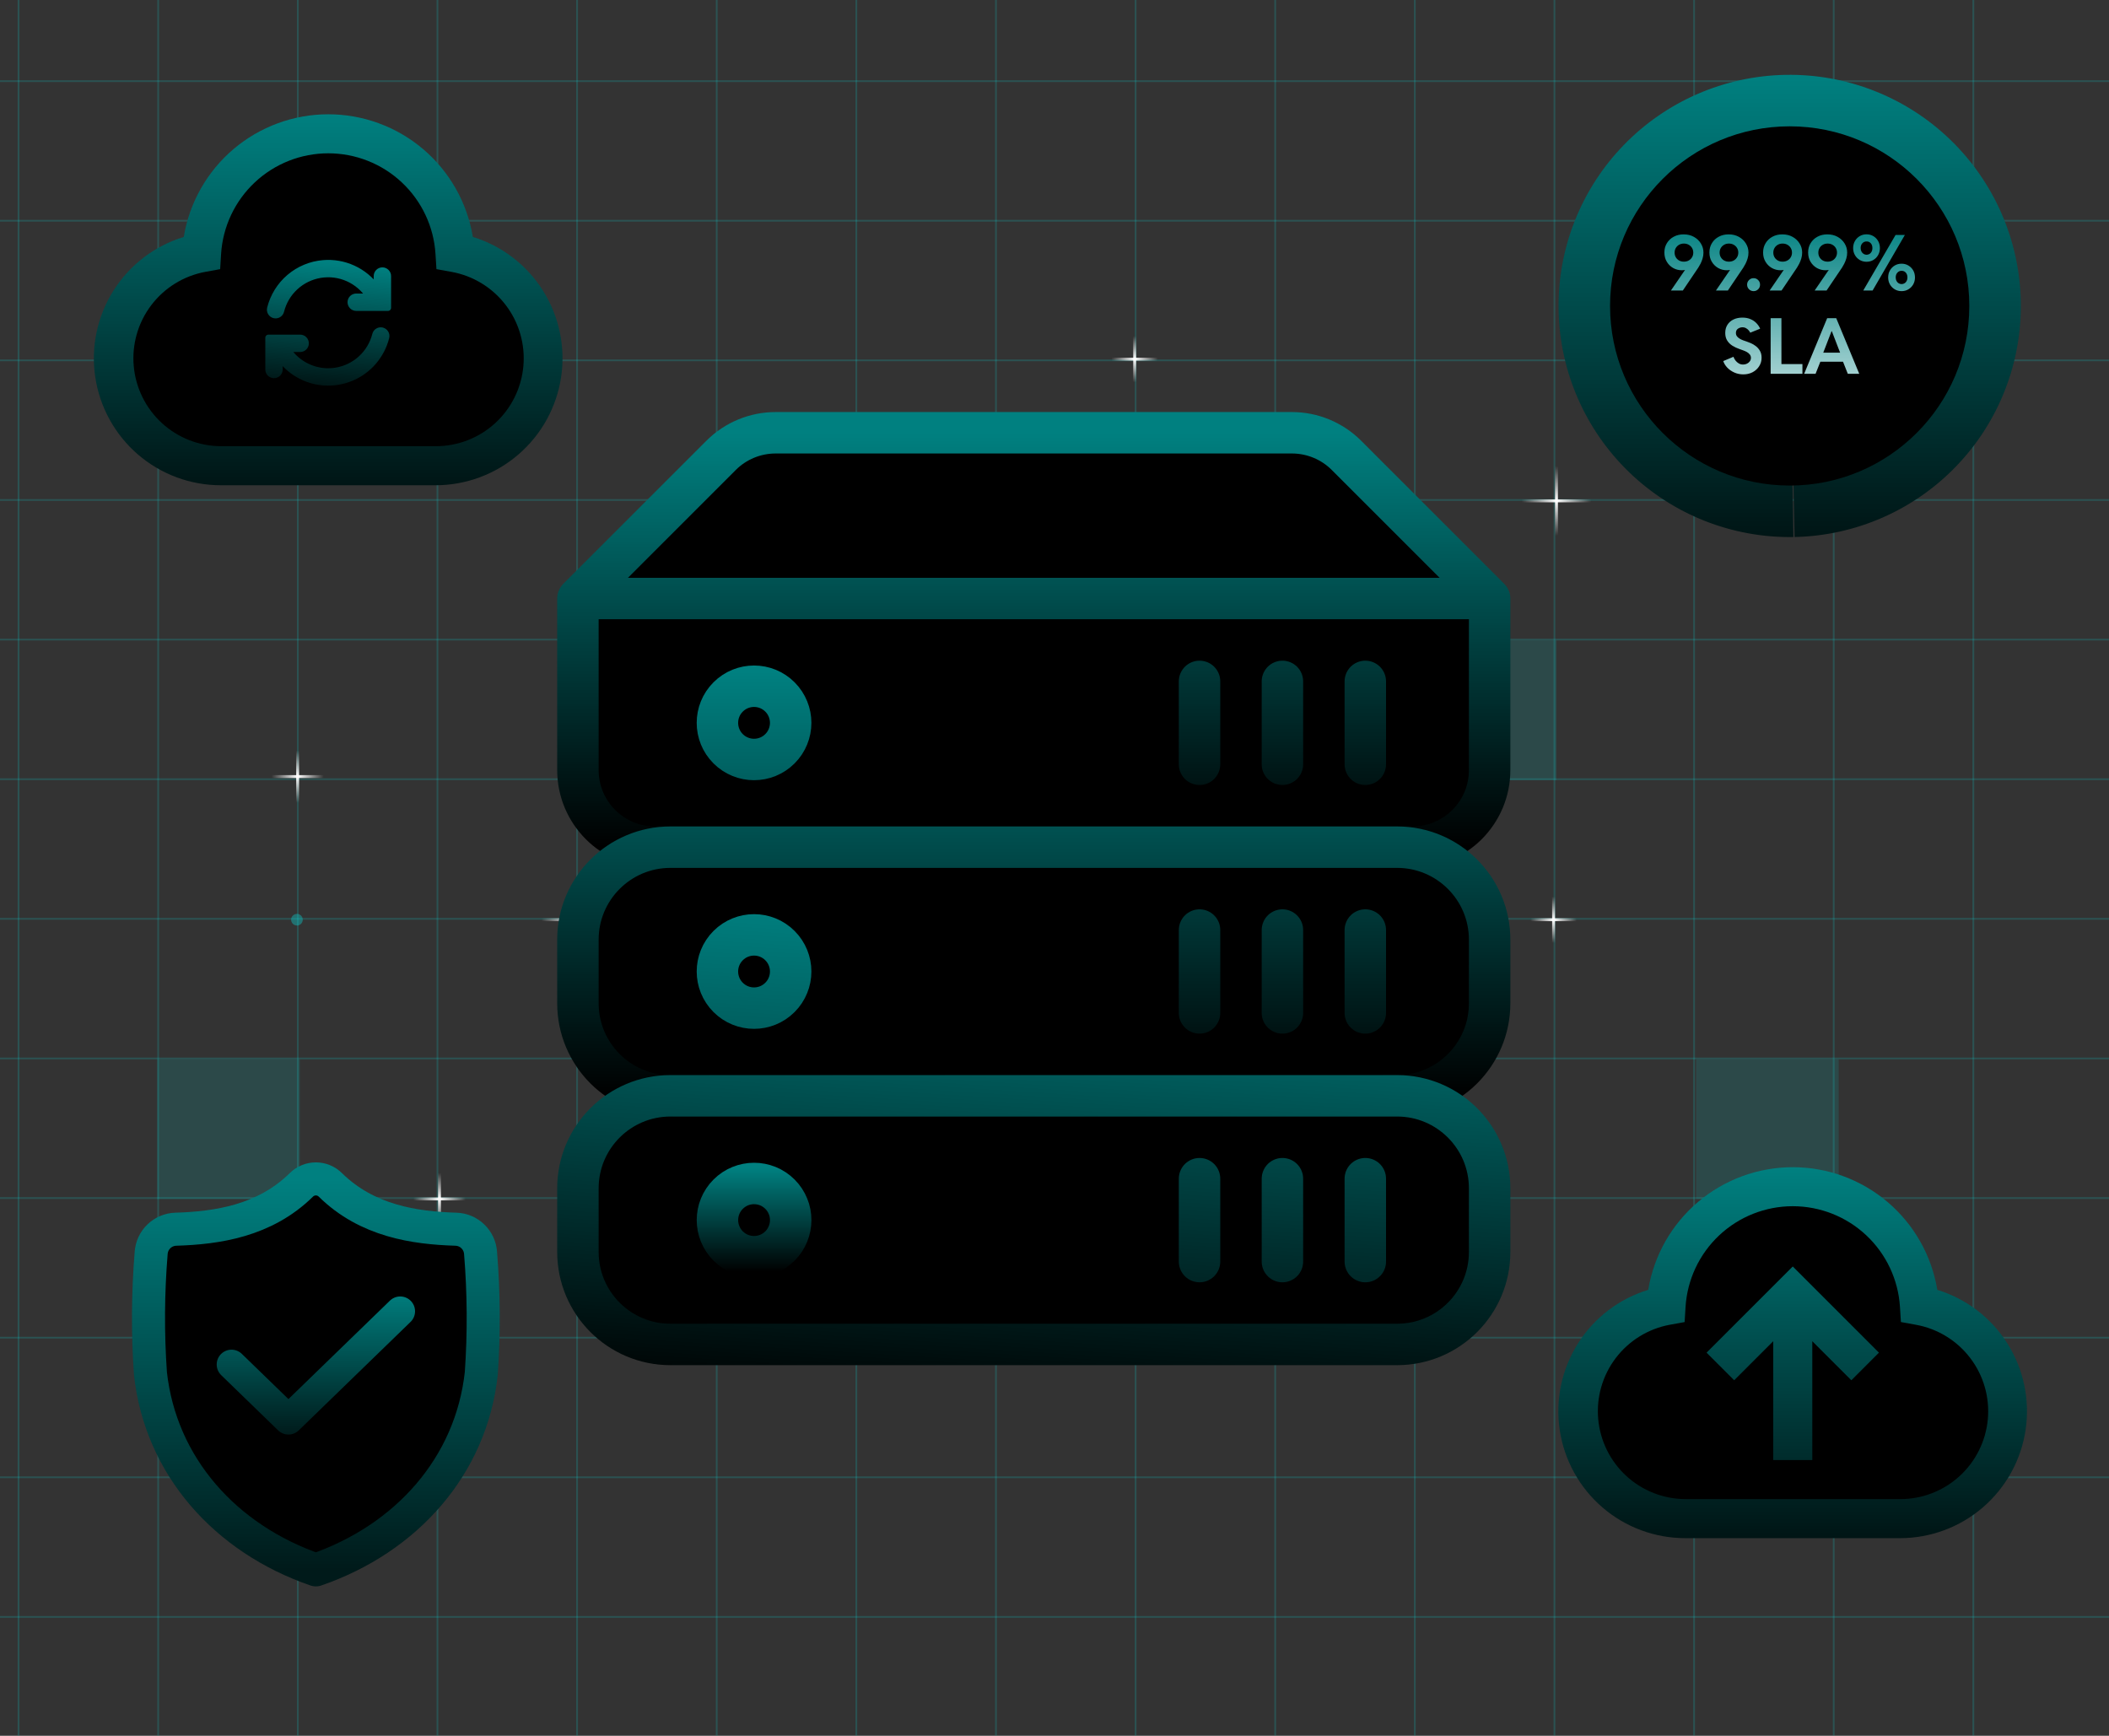 <svg width="684" height="563" viewBox="0 0 684 563" fill="none" xmlns="http://www.w3.org/2000/svg">
<rect x="0" y="0" width="684" height="563" fill="#333333" stroke="none"/>
<g clip-path="url(#clip0_557_823)">
<g clip-path="url(#clip1_557_823)">
<g opacity="0.5">
<g clip-path="url(#clip2_557_823)">
<line x1="6.02" y1="-63.969" x2="6.02" y2="660.578" stroke="#0BCACA" stroke-opacity="0.4" stroke-width="0.566"/>
<line x1="51.304" y1="-63.969" x2="51.304" y2="660.578" stroke="#0BCACA" stroke-opacity="0.4" stroke-width="0.566"/>
<line x1="96.589" y1="-63.969" x2="96.589" y2="660.578" stroke="#0BCACA" stroke-opacity="0.4" stroke-width="0.566"/>
<line x1="141.873" y1="-63.969" x2="141.873" y2="660.578" stroke="#0BCACA" stroke-opacity="0.4" stroke-width="0.566"/>
<line x1="187.157" y1="-63.969" x2="187.157" y2="660.578" stroke="#0BCACA" stroke-opacity="0.4" stroke-width="0.566"/>
<line x1="232.441" y1="-63.969" x2="232.441" y2="660.578" stroke="#0BCACA" stroke-opacity="0.4" stroke-width="0.566"/>
<line x1="277.725" y1="-63.969" x2="277.725" y2="660.578" stroke="#0BCACA" stroke-opacity="0.4" stroke-width="0.566"/>
<line x1="323.01" y1="-63.969" x2="323.01" y2="660.578" stroke="#0BCACA" stroke-opacity="0.4" stroke-width="0.566"/>
<line x1="368.294" y1="-63.969" x2="368.294" y2="660.578" stroke="#0BCACA" stroke-opacity="0.4" stroke-width="0.566"/>
<line x1="413.578" y1="-63.969" x2="413.578" y2="660.578" stroke="#0BCACA" stroke-opacity="0.4" stroke-width="0.566"/>
<line x1="458.862" y1="-63.969" x2="458.862" y2="660.578" stroke="#0BCACA" stroke-opacity="0.4" stroke-width="0.566"/>
<line x1="504.146" y1="-63.969" x2="504.146" y2="660.578" stroke="#0BCACA" stroke-opacity="0.4" stroke-width="0.566"/>
<line x1="549.43" y1="-63.969" x2="549.43" y2="660.578" stroke="#0BCACA" stroke-opacity="0.4" stroke-width="0.566"/>
<line x1="594.715" y1="-63.969" x2="594.715" y2="660.578" stroke="#0BCACA" stroke-opacity="0.4" stroke-width="0.566"/>
<line x1="639.999" y1="-63.969" x2="639.999" y2="660.578" stroke="#0BCACA" stroke-opacity="0.4" stroke-width="0.566"/>
</g>
<rect x="-39.075" y="-63.497" width="723.603" height="723.603" stroke="#EAECF0" stroke-width="0.943"/>
</g>
<g opacity="0.5">
<g clip-path="url(#clip3_557_823)">
<line x1="-39.547" y1="26.317" x2="685" y2="26.317" stroke="#0BCACA" stroke-opacity="0.4" stroke-width="0.566"/>
<line x1="-39.547" y1="71.601" x2="685" y2="71.601" stroke="#0BCACA" stroke-opacity="0.4" stroke-width="0.566"/>
<line x1="-39.547" y1="116.885" x2="685" y2="116.885" stroke="#0BCACA" stroke-opacity="0.4" stroke-width="0.566"/>
<line x1="-39.547" y1="162.169" x2="685" y2="162.169" stroke="#0BCACA" stroke-opacity="0.4" stroke-width="0.566"/>
<line x1="-39.547" y1="207.453" x2="685" y2="207.453" stroke="#0BCACA" stroke-opacity="0.4" stroke-width="0.566"/>
<line x1="-39.547" y1="252.737" x2="685" y2="252.737" stroke="#0BCACA" stroke-opacity="0.4" stroke-width="0.566"/>
<line x1="-39.547" y1="298.022" x2="685" y2="298.022" stroke="#0BCACA" stroke-opacity="0.4" stroke-width="0.566"/>
<line x1="-39.547" y1="343.306" x2="685" y2="343.306" stroke="#0BCACA" stroke-opacity="0.4" stroke-width="0.566"/>
<line x1="-39.547" y1="388.59" x2="685" y2="388.59" stroke="#0BCACA" stroke-opacity="0.4" stroke-width="0.566"/>
<line x1="-39.547" y1="433.874" x2="685" y2="433.874" stroke="#0BCACA" stroke-opacity="0.4" stroke-width="0.566"/>
<line x1="-39.547" y1="479.158" x2="685" y2="479.158" stroke="#0BCACA" stroke-opacity="0.4" stroke-width="0.566"/>
<line x1="-39.547" y1="524.443" x2="685" y2="524.443" stroke="#0BCACA" stroke-opacity="0.4" stroke-width="0.566"/>
</g>
<rect x="-39.075" y="-63.497" width="723.603" height="723.603" stroke="#EAECF0" stroke-width="0.943"/>
</g>
</g>
<path d="M322.729 196.417L322.729 219.059" stroke="url(#paint0_linear_557_823)" stroke-width="0.943"/>
<path d="M334.047 207.734L311.405 207.734" stroke="url(#paint1_linear_557_823)" stroke-width="0.943"/>
<path d="M186.876 290.757L186.876 305.852" stroke="url(#paint2_linear_557_823)" stroke-width="0.943"/>
<path d="M198.193 298.304L175.551 298.304" stroke="url(#paint3_linear_557_823)" stroke-width="0.943"/>
<path d="M550.085 424.722L550.085 441.704" stroke="url(#paint4_linear_557_823)" stroke-width="0.943"/>
<path d="M558.581 433.218L541.599 433.218" stroke="url(#paint5_linear_557_823)" stroke-width="0.943"/>
<path d="M503.862 290.761L503.862 305.855" stroke="url(#paint6_linear_557_823)" stroke-width="0.943"/>
<path d="M511.41 298.308L496.315 298.308" stroke="url(#paint7_linear_557_823)" stroke-width="0.943"/>
<path d="M368.003 108.945L368.003 124.04" stroke="url(#paint8_linear_557_823)" stroke-width="0.943"/>
<path d="M375.551 116.492L360.456 116.492" stroke="url(#paint9_linear_557_823)" stroke-width="0.943"/>
<path d="M142.532 380.387L142.532 397.368" stroke="url(#paint10_linear_557_823)" stroke-width="0.943"/>
<path d="M151.028 388.875L134.047 388.875" stroke="url(#paint11_linear_557_823)" stroke-width="0.943"/>
<path d="M96.53 243.385L96.53 260.367" stroke="url(#paint12_linear_557_823)" stroke-width="0.943"/>
<path d="M105.026 251.873L88.045 251.873" stroke="url(#paint13_linear_557_823)" stroke-width="0.943"/>
<path d="M504.806 151.138L504.806 173.78" stroke="url(#paint14_linear_557_823)" stroke-width="0.943"/>
<path d="M516.131 162.455L493.489 162.455" stroke="url(#paint15_linear_557_823)" stroke-width="0.943"/>
<path d="M413.296 240.752L413.296 263.394" stroke="url(#paint16_linear_557_823)" stroke-width="0.943"/>
<path d="M424.613 252.077L401.971 252.077" stroke="url(#paint17_linear_557_823)" stroke-width="0.943"/>
<circle cx="232.156" cy="253.019" r="1.887" fill="#0BCACA" fill-opacity="0.4"/>
<circle cx="413.293" cy="162.45" r="1.887" fill="#0BCACA" fill-opacity="0.4"/>
<circle cx="459.526" cy="343.587" r="1.887" fill="#0BCACA" fill-opacity="0.4"/>
<circle cx="96.304" cy="298.303" r="1.887" fill="#0BCACA" fill-opacity="0.4"/>
<rect x="458.579" y="207.736" width="46.228" height="45.284" fill="#0BCACA" fill-opacity="0.15"/>
<rect x="51.022" y="343.589" width="46.228" height="45.284" fill="#0BCACA" fill-opacity="0.15"/>
<rect x="550.088" y="343.589" width="46.228" height="45.284" fill="#0BCACA" fill-opacity="0.15"/>
<g clip-path="url(#clip4_557_823)">
<path d="M483.123 194.129H187.434V249.771C187.434 263.579 198.626 274.771 212.434 274.771H458.123C471.93 274.771 483.123 263.579 483.123 249.771V194.129ZM436.684 147.69C431.995 143.001 425.636 140.367 419.006 140.367H251.551C244.92 140.367 238.561 143.001 233.873 147.69L187.434 194.129H483.123L436.684 147.69ZM442.802 221.01V247.891ZM415.921 221.01V247.891ZM389.04 221.01V247.891Z" fill="black"/>
<path d="M483.123 194.129H187.434M483.123 194.129V249.771C483.123 263.579 471.93 274.771 458.123 274.771H212.434C198.626 274.771 187.434 263.579 187.434 249.771V194.129M483.123 194.129L436.684 147.69C431.995 143.001 425.636 140.367 419.006 140.367H251.551C244.92 140.367 238.561 143.001 233.873 147.69L187.434 194.129M442.802 221.01V247.891M415.921 221.01V247.891M389.04 221.01V247.891" stroke="url(#paint18_linear_557_823)" stroke-width="13.44" stroke-miterlimit="10" stroke-linecap="round" stroke-linejoin="round"/>
<path d="M252.956 226.057C248.316 221.417 240.794 221.417 236.155 226.057V226.057C231.516 230.696 231.516 238.218 236.155 242.857V242.857C240.794 247.496 248.316 247.496 252.956 242.857V242.857C257.595 238.218 257.595 230.696 252.956 226.057V226.057ZM483.123 304.778C483.123 288.21 469.692 274.778 453.123 274.778H217.434C200.865 274.778 187.434 288.21 187.434 304.778V325.421C187.434 341.989 200.865 355.421 217.434 355.421H453.123C469.692 355.421 483.123 341.989 483.123 325.421V304.778ZM442.802 301.659V328.54ZM415.921 301.659V328.54ZM389.04 301.659V328.54Z" fill="black"/>
<path d="M442.802 301.659V328.54M415.921 301.659V328.54M389.04 301.659V328.54M453.123 355.421H217.434C200.865 355.421 187.434 341.989 187.434 325.421V304.778C187.434 288.21 200.865 274.778 217.434 274.778H453.123C469.692 274.778 483.123 288.21 483.123 304.778V325.421C483.123 341.989 469.692 355.421 453.123 355.421ZM252.956 242.857V242.857C248.316 247.496 240.794 247.496 236.155 242.857V242.857C231.516 238.218 231.516 230.696 236.155 226.057V226.057C240.794 221.417 248.316 221.417 252.956 226.057V226.057C257.595 230.696 257.595 238.218 252.956 242.857Z" stroke="url(#paint19_linear_557_823)" stroke-width="13.44" stroke-miterlimit="10" stroke-linecap="round" stroke-linejoin="round"/>
<path d="M252.956 306.705C248.316 302.066 240.794 302.066 236.155 306.705V306.705C231.516 311.344 231.516 318.866 236.155 323.505V323.505C240.794 328.145 248.316 328.145 252.956 323.505V323.505C257.595 318.866 257.595 311.344 252.956 306.705V306.705ZM483.123 385.427C483.123 368.858 469.692 355.427 453.123 355.427H217.434C200.865 355.427 187.434 368.858 187.434 385.427V406.069C187.434 422.638 200.865 436.069 217.434 436.069H453.123C469.692 436.069 483.123 422.638 483.123 406.069V385.427ZM442.802 382.307V409.188ZM415.921 382.307V409.188ZM389.04 382.307V409.188Z" fill="black"/>
<path d="M442.802 382.307V409.188M415.921 382.307V409.188M389.04 382.307V409.188M453.123 436.069H217.434C200.865 436.069 187.434 422.638 187.434 406.069V385.427C187.434 368.858 200.865 355.427 217.434 355.427H453.123C469.692 355.427 483.123 368.858 483.123 385.427V406.069C483.123 422.638 469.692 436.069 453.123 436.069ZM252.956 323.505V323.505C248.316 328.145 240.794 328.145 236.155 323.505V323.505C231.516 318.866 231.516 311.344 236.155 306.705V306.705C240.794 302.066 248.316 302.066 252.956 306.705V306.705C257.595 311.344 257.595 318.866 252.956 323.505Z" stroke="url(#paint20_linear_557_823)" stroke-width="13.44" stroke-miterlimit="10" stroke-linecap="round" stroke-linejoin="round"/>
<path d="M252.963 387.338C248.323 382.698 240.801 382.698 236.162 387.338V387.338C231.523 391.977 231.523 399.499 236.162 404.138V404.138C240.801 408.778 248.323 408.778 252.963 404.138V404.138C257.602 399.499 257.602 391.977 252.963 387.338V387.338Z" stroke="url(#paint21_linear_557_823)" stroke-width="13.44" stroke-miterlimit="10" stroke-linecap="round" stroke-linejoin="round"/>
</g>
<path d="M102.442 509.183C131.845 499.048 152.801 475.488 156.091 445.49C157.001 432.468 156.923 419.397 155.857 406.385C155.717 404.335 154.817 402.41 153.334 400.987C151.851 399.565 149.89 398.746 147.836 398.692C134.534 398.282 119.073 396.065 107.127 384.298C105.88 383.066 104.197 382.375 102.444 382.375C100.69 382.375 99.007 383.066 97.76 384.298C85.811 396.065 70.35 398.282 57.052 398.692C54.997 398.746 53.035 399.564 51.551 400.986C50.067 402.409 49.167 404.334 49.027 406.385C47.961 419.395 47.882 432.468 48.793 445.49C52.077 475.488 73.039 499.048 102.442 509.183Z" fill="black" stroke="url(#paint22_linear_557_823)" stroke-width="10.72" stroke-linecap="round" stroke-linejoin="round"/>
<path d="M75.086 442.576L93.55 460.489L129.805 425.312" stroke="url(#paint23_linear_557_823)" stroke-width="9.614" stroke-linecap="round" stroke-linejoin="round"/>
<path d="M582.024 174.179C601.884 173.759 620.767 165.474 634.523 151.143C648.28 136.811 655.785 117.606 655.392 97.745C654.998 77.883 646.737 58.99 632.423 45.216C618.11 31.441 598.914 23.91 579.052 24.279C559.19 24.647 540.287 32.883 526.493 47.179C512.7 61.475 505.145 80.661 505.488 100.523C505.83 120.386 514.043 139.3 528.321 153.111C542.599 166.923 561.775 174.503 581.638 174.186L581.366 157.152C566.017 157.397 551.199 151.54 540.165 140.867C529.132 130.194 522.786 115.578 522.521 100.229C522.257 84.881 528.095 70.055 538.753 59.008C549.412 47.961 564.02 41.596 579.368 41.312C594.716 41.027 609.549 46.846 620.61 57.491C631.671 68.135 638.054 82.735 638.359 98.082C638.663 113.43 632.863 128.271 622.233 139.345C611.603 150.42 597.011 156.822 581.664 157.146L582.024 174.179Z" fill="url(#paint24_linear_557_823)"/>
<circle cx="580.438" cy="99.231" r="58.258" fill="black"/>
<path d="M546.038 76.014C547.286 76.014 548.394 76.283 549.364 76.821C550.335 77.359 551.093 78.076 551.639 78.973C552.193 79.87 552.471 80.852 552.471 81.92C552.471 82.572 552.377 83.212 552.189 83.84C552.002 84.46 551.778 85.026 551.517 85.54C551.256 86.045 551.019 86.461 550.807 86.787L545.781 94.234H541.917L546.955 86.873L547.42 87.068C547.233 87.256 546.972 87.403 546.637 87.509C546.311 87.606 545.92 87.655 545.464 87.655C544.453 87.655 543.515 87.415 542.651 86.934C541.795 86.445 541.106 85.768 540.584 84.904C540.063 84.04 539.802 83.033 539.802 81.883C539.802 80.742 540.075 79.731 540.621 78.851C541.167 77.962 541.909 77.269 542.847 76.772C543.784 76.266 544.848 76.014 546.038 76.014ZM546.124 78.998C545.545 78.998 545.027 79.128 544.571 79.389C544.122 79.641 543.768 79.988 543.507 80.428C543.246 80.868 543.116 81.374 543.116 81.945C543.116 82.507 543.246 83.008 543.507 83.449C543.768 83.889 544.122 84.235 544.571 84.488C545.027 84.741 545.545 84.867 546.124 84.867C546.711 84.867 547.233 84.741 547.689 84.488C548.146 84.235 548.504 83.889 548.765 83.449C549.034 83.008 549.169 82.507 549.169 81.945C549.169 81.374 549.034 80.868 548.765 80.428C548.504 79.988 548.146 79.641 547.689 79.389C547.233 79.128 546.711 78.998 546.124 78.998ZM560.639 76.014C561.887 76.014 562.995 76.283 563.965 76.821C564.936 77.359 565.694 78.076 566.24 78.973C566.794 79.87 567.072 80.852 567.072 81.92C567.072 82.572 566.978 83.212 566.79 83.84C566.603 84.46 566.379 85.026 566.118 85.54C565.857 86.045 565.62 86.461 565.408 86.787L560.382 94.234H556.518L561.556 86.873L562.021 87.068C561.834 87.256 561.573 87.403 561.238 87.509C560.912 87.606 560.521 87.655 560.065 87.655C559.054 87.655 558.116 87.415 557.252 86.934C556.396 86.445 555.707 85.768 555.185 84.904C554.664 84.04 554.403 83.033 554.403 81.883C554.403 80.742 554.676 79.731 555.222 78.851C555.768 77.962 556.51 77.269 557.448 76.772C558.385 76.266 559.449 76.014 560.639 76.014ZM560.725 78.998C560.146 78.998 559.628 79.128 559.172 79.389C558.723 79.641 558.369 79.988 558.108 80.428C557.847 80.868 557.717 81.374 557.717 81.945C557.717 82.507 557.847 83.008 558.108 83.449C558.369 83.889 558.723 84.235 559.172 84.488C559.628 84.741 560.146 84.867 560.725 84.867C561.312 84.867 561.834 84.741 562.29 84.488C562.747 84.235 563.105 83.889 563.366 83.449C563.635 83.008 563.77 82.507 563.77 81.945C563.77 81.374 563.635 80.868 563.366 80.428C563.105 79.988 562.747 79.641 562.29 79.389C561.834 79.128 561.312 78.998 560.725 78.998ZM568.735 94.43C568.148 94.43 567.65 94.226 567.243 93.819C566.835 93.411 566.631 92.914 566.631 92.327C566.631 91.74 566.835 91.242 567.243 90.835C567.65 90.427 568.144 90.223 568.722 90.223C569.309 90.223 569.807 90.427 570.214 90.835C570.622 91.242 570.826 91.74 570.826 92.327C570.826 92.914 570.622 93.411 570.214 93.819C569.807 94.226 569.313 94.43 568.735 94.43ZM578.053 76.014C579.3 76.014 580.409 76.283 581.379 76.821C582.349 77.359 583.107 78.076 583.654 78.973C584.208 79.87 584.485 80.852 584.485 81.92C584.485 82.572 584.391 83.212 584.204 83.84C584.016 84.46 583.792 85.026 583.531 85.54C583.27 86.045 583.034 86.461 582.822 86.787L577.796 94.234H573.932L578.97 86.873L579.435 87.068C579.247 87.256 578.986 87.403 578.652 87.509C578.326 87.606 577.935 87.655 577.478 87.655C576.467 87.655 575.53 87.415 574.666 86.934C573.81 86.445 573.121 85.768 572.599 84.904C572.077 84.04 571.816 83.033 571.816 81.883C571.816 80.742 572.089 79.731 572.636 78.851C573.182 77.962 573.924 77.269 574.861 76.772C575.799 76.266 576.863 76.014 578.053 76.014ZM578.139 78.998C577.56 78.998 577.042 79.128 576.585 79.389C576.137 79.641 575.782 79.988 575.522 80.428C575.261 80.868 575.13 81.374 575.13 81.945C575.13 82.507 575.261 83.008 575.522 83.449C575.782 83.889 576.137 84.235 576.585 84.488C577.042 84.741 577.56 84.867 578.139 84.867C578.725 84.867 579.247 84.741 579.704 84.488C580.16 84.235 580.519 83.889 580.78 83.449C581.049 83.008 581.183 82.507 581.183 81.945C581.183 81.374 581.049 80.868 580.78 80.428C580.519 79.988 580.16 79.641 579.704 79.389C579.247 79.128 578.725 78.998 578.139 78.998ZM592.654 76.014C593.901 76.014 595.01 76.283 595.98 76.821C596.95 77.359 597.708 78.076 598.255 78.973C598.809 79.87 599.086 80.852 599.086 81.92C599.086 82.572 598.992 83.212 598.805 83.84C598.617 84.46 598.393 85.026 598.132 85.54C597.872 86.045 597.635 86.461 597.423 86.787L592.397 94.234H588.533L593.571 86.873L594.036 87.068C593.848 87.256 593.587 87.403 593.253 87.509C592.927 87.606 592.536 87.655 592.079 87.655C591.068 87.655 590.131 87.415 589.267 86.934C588.411 86.445 587.722 85.768 587.2 84.904C586.678 84.04 586.417 83.033 586.417 81.883C586.417 80.742 586.69 79.731 587.237 78.851C587.783 77.962 588.525 77.269 589.462 76.772C590.4 76.266 591.464 76.014 592.654 76.014ZM592.74 78.998C592.161 78.998 591.643 79.128 591.186 79.389C590.738 79.641 590.383 79.988 590.123 80.428C589.862 80.868 589.731 81.374 589.731 81.945C589.731 82.507 589.862 83.008 590.123 83.449C590.383 83.889 590.738 84.235 591.186 84.488C591.643 84.741 592.161 84.867 592.74 84.867C593.327 84.867 593.848 84.741 594.305 84.488C594.761 84.235 595.12 83.889 595.381 83.449C595.65 83.008 595.784 82.507 595.784 81.945C595.784 81.374 595.65 80.868 595.381 80.428C595.12 79.988 594.761 79.641 594.305 79.389C593.848 79.128 593.327 78.998 592.74 78.998ZM605.36 84.904C604.544 84.904 603.806 84.708 603.146 84.317C602.494 83.926 601.976 83.396 601.593 82.727C601.21 82.05 601.018 81.296 601.018 80.465C601.018 79.609 601.21 78.847 601.593 78.178C601.976 77.51 602.494 76.98 603.146 76.588C603.806 76.197 604.544 76.001 605.36 76.001C606.183 76.001 606.921 76.197 607.573 76.588C608.233 76.98 608.751 77.51 609.126 78.178C609.509 78.847 609.701 79.609 609.701 80.465C609.701 81.296 609.509 82.05 609.126 82.727C608.751 83.396 608.233 83.926 607.573 84.317C606.921 84.708 606.183 84.904 605.36 84.904ZM605.36 82.629C605.93 82.613 606.391 82.405 606.741 82.006C607.092 81.598 607.267 81.085 607.267 80.465C607.267 79.821 607.092 79.299 606.741 78.9C606.391 78.5 605.93 78.305 605.36 78.313C604.83 78.305 604.377 78.5 604.002 78.9C603.635 79.299 603.452 79.821 603.452 80.465C603.452 80.881 603.537 81.252 603.709 81.578C603.88 81.896 604.108 82.148 604.393 82.336C604.679 82.523 605.001 82.621 605.36 82.629ZM616.72 94.43C615.905 94.43 615.167 94.234 614.507 93.843C613.854 93.452 613.337 92.922 612.954 92.253C612.57 91.577 612.379 90.823 612.379 89.991C612.379 89.135 612.57 88.373 612.954 87.704C613.337 87.036 613.854 86.506 614.507 86.115C615.167 85.723 615.905 85.528 616.72 85.528C617.543 85.528 618.281 85.723 618.933 86.115C619.594 86.506 620.115 87.036 620.499 87.704C620.882 88.373 621.073 89.135 621.073 89.991C621.073 90.823 620.882 91.577 620.499 92.253C620.115 92.922 619.594 93.452 618.933 93.843C618.281 94.234 617.543 94.43 616.72 94.43ZM616.72 92.143C617.291 92.127 617.751 91.919 618.102 91.52C618.452 91.112 618.628 90.603 618.628 89.991C618.628 89.347 618.452 88.825 618.102 88.426C617.751 88.026 617.291 87.831 616.72 87.839C616.19 87.831 615.742 88.026 615.375 88.426C615.008 88.825 614.825 89.347 614.825 89.991C614.825 90.407 614.906 90.778 615.069 91.104C615.24 91.422 615.469 91.674 615.754 91.862C616.047 92.041 616.369 92.135 616.72 92.143ZM604.296 94.234L614.776 76.209H617.796L607.328 94.234H604.296ZM565.396 121.43C564.361 121.43 563.395 121.23 562.498 120.831C561.601 120.431 560.839 119.906 560.211 119.253C559.584 118.593 559.143 117.88 558.891 117.113L562.205 115.719C562.343 116.119 562.555 116.514 562.84 116.905C563.134 117.289 563.489 117.607 563.904 117.859C564.328 118.112 564.805 118.238 565.335 118.238C565.783 118.238 566.199 118.145 566.582 117.957C566.966 117.77 567.275 117.513 567.512 117.187C567.748 116.852 567.866 116.481 567.866 116.074C567.866 115.634 567.736 115.259 567.475 114.949C567.222 114.631 566.9 114.366 566.509 114.154C566.118 113.942 565.71 113.763 565.286 113.616C564.87 113.461 564.495 113.327 564.161 113.212C563.338 112.927 562.575 112.568 561.874 112.136C561.173 111.696 560.607 111.138 560.175 110.461C559.751 109.784 559.539 108.957 559.539 107.979C559.539 106.959 559.775 106.079 560.248 105.337C560.721 104.595 561.373 104.025 562.205 103.625C563.044 103.217 564.006 103.014 565.091 103.014C566.101 103.014 566.986 103.181 567.744 103.515C568.51 103.841 569.15 104.277 569.664 104.824C570.186 105.37 570.585 105.965 570.862 106.609L567.646 107.905C567.557 107.701 567.402 107.465 567.182 107.196C566.962 106.919 566.676 106.678 566.326 106.474C565.983 106.262 565.58 106.156 565.115 106.156C564.601 106.156 564.12 106.307 563.672 106.609C563.224 106.911 562.999 107.371 562.999 107.991C562.999 108.431 563.122 108.806 563.366 109.116C563.619 109.426 563.933 109.686 564.308 109.898C564.683 110.11 565.066 110.286 565.457 110.424C565.857 110.563 566.203 110.681 566.497 110.779C566.839 110.885 567.279 111.056 567.818 111.292C568.356 111.521 568.89 111.835 569.419 112.234C569.958 112.634 570.41 113.143 570.777 113.763C571.144 114.382 571.327 115.136 571.327 116.025C571.327 117.036 571.066 117.953 570.545 118.776C570.031 119.592 569.326 120.24 568.429 120.721C567.532 121.194 566.521 121.43 565.396 121.43ZM574.262 121.234V103.209H577.759V118.092H584.571V121.234H574.262ZM585.133 121.234L592.593 103.209H595.54L602.999 121.234H599.282L597.374 116.404L597.056 115.071L594.109 107.428H594.011L591.064 115.071L590.746 116.404L588.839 121.234H585.133ZM589.132 117.321V114.374H599.001V117.321H589.132Z" fill="url(#paint25_linear_557_823)"/>
<g clip-path="url(#clip5_557_823)">
<path d="M567.871 384.789L533.441 424.75L509.774 453.647L523.607 484.081L558.96 492.689L632.433 488.385L648.111 478.855L653.03 447.806L625.362 418.909L604.15 390.319L567.871 384.789Z" fill="black"/>
<path d="M581.438 391.233C572.582 391.231 564.058 394.603 557.599 400.662C551.14 406.72 547.231 415.012 546.668 423.85L546.364 428.809L541.487 429.696C534.514 431.002 528.278 434.86 523.998 440.518C519.717 446.176 517.7 453.226 518.34 460.291C518.979 467.357 522.23 473.93 527.456 478.727C532.683 483.524 539.51 486.2 546.604 486.233H616.271C623.392 486.245 630.26 483.59 635.522 478.791C640.783 473.992 644.058 467.398 644.701 460.305C645.343 453.213 643.307 446.137 638.994 440.471C634.681 434.804 628.402 430.958 621.395 429.689L616.512 428.803L616.201 423.856C615.639 415.018 611.732 406.726 605.274 400.666C598.817 394.606 590.293 391.233 581.438 391.233ZM534.558 418.359C536.391 407.248 542.11 397.15 550.696 389.864C559.282 382.578 570.177 378.578 581.438 378.578C592.698 378.578 603.593 382.578 612.179 389.864C620.765 397.15 626.484 407.248 628.317 418.359C637.739 421.255 645.809 427.435 651.062 435.775C656.315 444.115 658.402 454.063 656.944 463.812C655.486 473.56 650.58 482.462 643.116 488.901C635.653 495.339 626.128 498.887 616.271 498.9H546.604C536.736 498.907 527.193 495.37 519.715 488.931C512.236 482.493 507.319 473.582 505.859 463.823C504.399 454.063 506.494 444.103 511.762 435.759C517.03 427.414 525.12 421.239 534.558 418.359ZM581.438 410.778L609.393 438.733L600.438 447.689L587.771 435.022V473.567H575.104V435.022L562.438 447.689L553.482 438.733L581.438 410.778Z" fill="url(#paint26_linear_557_823)"/>
</g>
<path d="M92.73 43.602L58.3 83.562L34.633 112.46L48.465 142.894L83.818 151.502L157.291 147.198L172.969 137.668L177.888 106.619L150.22 77.722L129.009 49.132L92.73 43.602Z" fill="black"/>
<path d="M106.477 49.725C97.621 49.724 89.097 53.095 82.638 59.154C76.179 65.213 72.27 73.504 71.707 82.342L71.403 87.301L66.526 88.188C59.553 89.494 53.317 93.353 49.037 99.01C44.757 104.668 42.739 111.718 43.379 118.783C44.018 125.849 47.269 132.422 52.495 137.219C57.722 142.016 64.549 144.693 71.643 144.725H141.31C148.431 144.737 155.299 142.082 160.561 137.283C165.822 132.485 169.097 125.89 169.74 118.797C170.382 111.705 168.347 104.629 164.033 98.963C159.72 93.296 153.441 89.45 146.434 88.181L141.551 87.295L141.24 82.349C140.678 73.51 136.771 65.218 130.314 59.158C123.856 53.098 115.332 49.725 106.477 49.725ZM59.597 76.851C61.43 65.74 67.149 55.642 75.735 48.356C84.321 41.07 95.216 37.07 106.477 37.07C117.737 37.07 128.632 41.07 137.218 48.356C145.804 55.642 151.523 65.74 153.356 76.851C162.778 79.747 170.848 85.927 176.101 94.267C181.354 102.608 183.441 112.556 181.983 122.304C180.525 132.052 175.619 140.954 168.155 147.393C160.692 153.831 151.167 157.379 141.31 157.392H71.643C61.775 157.4 52.232 153.862 44.754 147.424C37.275 140.985 32.358 132.075 30.898 122.315C29.439 112.555 31.533 102.596 36.801 94.251C42.069 85.906 50.159 79.731 59.597 76.851Z" fill="url(#paint27_linear_557_823)"/>
<path fill-rule="evenodd" clip-rule="evenodd" d="M104.794 85.367C108.141 85.082 111.505 85.67 114.557 87.076C117.608 88.481 120.243 90.655 122.201 93.385V89.54C122.201 89.057 122.393 88.595 122.734 88.254C123.075 87.913 123.537 87.721 124.02 87.721C124.502 87.721 124.964 87.913 125.305 88.254C125.646 88.595 125.838 89.057 125.838 89.54V99.843H115.534C115.052 99.843 114.589 99.652 114.248 99.311C113.907 98.97 113.716 98.507 113.716 98.025C113.716 97.543 113.907 97.08 114.248 96.739C114.589 96.398 115.052 96.207 115.534 96.207H119.721C118.063 93.612 115.681 91.561 112.87 90.305C110.059 89.049 106.941 88.644 103.903 89.14C100.864 89.636 98.037 91.012 95.772 93.097C93.506 95.181 91.9 97.884 91.154 100.871C91.099 101.106 90.998 101.327 90.856 101.523C90.715 101.718 90.536 101.883 90.33 102.008C90.124 102.134 89.896 102.217 89.658 102.253C89.419 102.29 89.176 102.278 88.942 102.22C88.709 102.161 88.489 102.057 88.296 101.913C88.103 101.769 87.94 101.587 87.817 101.38C87.695 101.172 87.615 100.942 87.582 100.704C87.549 100.465 87.564 100.222 87.626 99.989C88.607 96.067 90.789 92.55 93.866 89.929C96.944 87.308 100.764 85.714 104.791 85.37L104.794 85.367ZM96.551 121.375C99.15 122.915 102.073 123.827 105.086 124.038C108.1 124.249 111.122 123.753 113.91 122.589C116.698 121.426 119.176 119.627 121.146 117.336C123.115 115.046 124.523 112.327 125.256 109.396C125.365 108.931 125.287 108.441 125.038 108.034C124.79 107.626 124.39 107.332 123.927 107.216C123.464 107.1 122.973 107.171 122.562 107.414C122.151 107.657 121.851 108.052 121.728 108.513C120.981 111.5 119.376 114.202 117.11 116.286C114.845 118.37 112.019 119.746 108.98 120.242C105.942 120.738 102.825 120.333 100.014 119.078C97.204 117.823 94.822 115.771 93.164 113.178H97.351C97.833 113.178 98.296 112.986 98.636 112.645C98.978 112.304 99.169 111.842 99.169 111.36C99.169 110.877 98.978 110.415 98.636 110.074C98.296 109.733 97.833 109.541 97.351 109.541H87.047V119.845C87.047 120.327 87.238 120.79 87.579 121.131C87.921 121.472 88.383 121.663 88.865 121.663C89.347 121.663 89.81 121.472 90.151 121.131C90.492 120.79 90.683 120.327 90.683 119.845V116C92.247 118.178 94.245 120.008 96.551 121.375Z" fill="url(#paint28_linear_557_823)" stroke="url(#paint29_linear_557_823)" stroke-width="2" stroke-miterlimit="10" stroke-linecap="round" stroke-linejoin="round"/>
</g>
<defs>
<linearGradient id="paint0_linear_557_823" x1="322.729" y1="219.059" x2="322.73" y2="196.417" gradientUnits="userSpaceOnUse">
<stop stop-color="white" stop-opacity="0"/>
<stop offset="0.503" stop-color="white"/>
<stop offset="1" stop-color="white" stop-opacity="0"/>
</linearGradient>
<linearGradient id="paint1_linear_557_823" x1="311.405" y1="207.734" x2="334.047" y2="207.734" gradientUnits="userSpaceOnUse">
<stop stop-color="white" stop-opacity="0"/>
<stop offset="0.503" stop-color="white"/>
<stop offset="1" stop-color="white" stop-opacity="0"/>
</linearGradient>
<linearGradient id="paint2_linear_557_823" x1="186.876" y1="305.852" x2="186.876" y2="290.757" gradientUnits="userSpaceOnUse">
<stop stop-color="white" stop-opacity="0"/>
<stop offset="0.503" stop-color="white"/>
<stop offset="1" stop-color="white" stop-opacity="0"/>
</linearGradient>
<linearGradient id="paint3_linear_557_823" x1="175.551" y1="298.304" x2="198.193" y2="298.304" gradientUnits="userSpaceOnUse">
<stop stop-color="white" stop-opacity="0"/>
<stop offset="0.503" stop-color="white"/>
<stop offset="1" stop-color="white" stop-opacity="0"/>
</linearGradient>
<linearGradient id="paint4_linear_557_823" x1="550.085" y1="441.704" x2="550.085" y2="424.722" gradientUnits="userSpaceOnUse">
<stop stop-color="white" stop-opacity="0"/>
<stop offset="0.503" stop-color="white"/>
<stop offset="1" stop-color="white" stop-opacity="0"/>
</linearGradient>
<linearGradient id="paint5_linear_557_823" x1="541.599" y1="433.218" x2="558.581" y2="433.218" gradientUnits="userSpaceOnUse">
<stop stop-color="white" stop-opacity="0"/>
<stop offset="0.503" stop-color="white"/>
<stop offset="1" stop-color="white" stop-opacity="0"/>
</linearGradient>
<linearGradient id="paint6_linear_557_823" x1="503.862" y1="305.855" x2="503.862" y2="290.761" gradientUnits="userSpaceOnUse">
<stop stop-color="white" stop-opacity="0"/>
<stop offset="0.503" stop-color="white"/>
<stop offset="1" stop-color="white" stop-opacity="0"/>
</linearGradient>
<linearGradient id="paint7_linear_557_823" x1="496.315" y1="298.308" x2="511.41" y2="298.308" gradientUnits="userSpaceOnUse">
<stop stop-color="white" stop-opacity="0"/>
<stop offset="0.503" stop-color="white"/>
<stop offset="1" stop-color="white" stop-opacity="0"/>
</linearGradient>
<linearGradient id="paint8_linear_557_823" x1="368.003" y1="124.04" x2="368.003" y2="108.945" gradientUnits="userSpaceOnUse">
<stop stop-color="white" stop-opacity="0"/>
<stop offset="0.503" stop-color="white"/>
<stop offset="1" stop-color="white" stop-opacity="0"/>
</linearGradient>
<linearGradient id="paint9_linear_557_823" x1="360.456" y1="116.492" x2="375.551" y2="116.492" gradientUnits="userSpaceOnUse">
<stop stop-color="white" stop-opacity="0"/>
<stop offset="0.503" stop-color="white"/>
<stop offset="1" stop-color="white" stop-opacity="0"/>
</linearGradient>
<linearGradient id="paint10_linear_557_823" x1="142.532" y1="397.368" x2="142.532" y2="380.387" gradientUnits="userSpaceOnUse">
<stop stop-color="white" stop-opacity="0"/>
<stop offset="0.503" stop-color="white"/>
<stop offset="1" stop-color="white" stop-opacity="0"/>
</linearGradient>
<linearGradient id="paint11_linear_557_823" x1="134.047" y1="388.875" x2="151.028" y2="388.875" gradientUnits="userSpaceOnUse">
<stop stop-color="white" stop-opacity="0"/>
<stop offset="0.503" stop-color="white"/>
<stop offset="1" stop-color="white" stop-opacity="0"/>
</linearGradient>
<linearGradient id="paint12_linear_557_823" x1="96.53" y1="260.367" x2="96.53" y2="243.385" gradientUnits="userSpaceOnUse">
<stop stop-color="white" stop-opacity="0"/>
<stop offset="0.503" stop-color="white"/>
<stop offset="1" stop-color="white" stop-opacity="0"/>
</linearGradient>
<linearGradient id="paint13_linear_557_823" x1="88.045" y1="251.873" x2="105.026" y2="251.873" gradientUnits="userSpaceOnUse">
<stop stop-color="white" stop-opacity="0"/>
<stop offset="0.503" stop-color="white"/>
<stop offset="1" stop-color="white" stop-opacity="0"/>
</linearGradient>
<linearGradient id="paint14_linear_557_823" x1="504.806" y1="173.78" x2="504.806" y2="151.138" gradientUnits="userSpaceOnUse">
<stop stop-color="white" stop-opacity="0"/>
<stop offset="0.503" stop-color="white"/>
<stop offset="1" stop-color="white" stop-opacity="0"/>
</linearGradient>
<linearGradient id="paint15_linear_557_823" x1="493.489" y1="162.455" x2="516.131" y2="162.455" gradientUnits="userSpaceOnUse">
<stop stop-color="white" stop-opacity="0"/>
<stop offset="0.503" stop-color="white"/>
<stop offset="1" stop-color="white" stop-opacity="0"/>
</linearGradient>
<linearGradient id="paint16_linear_557_823" x1="413.296" y1="263.394" x2="413.296" y2="240.752" gradientUnits="userSpaceOnUse">
<stop stop-color="white" stop-opacity="0"/>
<stop offset="0.503" stop-color="white"/>
<stop offset="1" stop-color="white" stop-opacity="0"/>
</linearGradient>
<linearGradient id="paint17_linear_557_823" x1="401.971" y1="252.077" x2="424.613" y2="252.077" gradientUnits="userSpaceOnUse">
<stop stop-color="white" stop-opacity="0"/>
<stop offset="0.503" stop-color="white"/>
<stop offset="1" stop-color="white" stop-opacity="0"/>
</linearGradient>
<linearGradient id="paint18_linear_557_823" x1="335.278" y1="140.367" x2="335.278" y2="274.771" gradientUnits="userSpaceOnUse">
<stop stop-color="#008080"/>
<stop offset="1"/>
</linearGradient>
<linearGradient id="paint19_linear_557_823" x1="335.278" y1="217.656" x2="335.278" y2="355.421" gradientUnits="userSpaceOnUse">
<stop stop-color="#008080"/>
<stop offset="1"/>
</linearGradient>
<linearGradient id="paint20_linear_557_823" x1="335.278" y1="298.305" x2="325.342" y2="458.639" gradientUnits="userSpaceOnUse">
<stop stop-color="#008080"/>
<stop offset="1"/>
</linearGradient>
<linearGradient id="paint21_linear_557_823" x1="244.562" y1="378.938" x2="244.562" y2="412.539" gradientUnits="userSpaceOnUse">
<stop stop-color="#008080"/>
<stop offset="1"/>
</linearGradient>
<linearGradient id="paint22_linear_557_823" x1="102.442" y1="382.375" x2="102.442" y2="509.183" gradientUnits="userSpaceOnUse">
<stop stop-color="#008080"/>
<stop offset="1" stop-color="#001A1A"/>
</linearGradient>
<linearGradient id="paint23_linear_557_823" x1="102.445" y1="418.081" x2="102.445" y2="477.948" gradientUnits="userSpaceOnUse">
<stop stop-color="#008080"/>
<stop offset="1"/>
</linearGradient>
<linearGradient id="paint24_linear_557_823" x1="580.441" y1="24.266" x2="580.441" y2="203.506" gradientUnits="userSpaceOnUse">
<stop stop-color="#008080"/>
<stop offset="1"/>
</linearGradient>
<linearGradient id="paint25_linear_557_823" x1="580.438" y1="72.234" x2="580.437" y2="149.792" gradientUnits="userSpaceOnUse">
<stop stop-color="#008080"/>
<stop offset="1" stop-color="white"/>
</linearGradient>
<linearGradient id="paint26_linear_557_823" x1="581.402" y1="378.578" x2="581.402" y2="522.423" gradientUnits="userSpaceOnUse">
<stop stop-color="#008080"/>
<stop offset="1"/>
</linearGradient>
<linearGradient id="paint27_linear_557_823" x1="106.441" y1="37.07" x2="106.441" y2="180.915" gradientUnits="userSpaceOnUse">
<stop stop-color="#008080"/>
<stop offset="1"/>
</linearGradient>
<linearGradient id="paint28_linear_557_823" x1="106.442" y1="85.297" x2="103.021" y2="133.287" gradientUnits="userSpaceOnUse">
<stop stop-color="#008080"/>
<stop offset="1"/>
</linearGradient>
<linearGradient id="paint29_linear_557_823" x1="106.442" y1="85.297" x2="103.021" y2="133.287" gradientUnits="userSpaceOnUse">
<stop stop-color="#008080"/>
<stop offset="1"/>
</linearGradient>
<clipPath id="clip0_557_823">
<rect width="684" height="563" fill="white"/>
</clipPath>
<clipPath id="clip1_557_823">
<rect width="724.547" height="724.547" fill="white" transform="translate(-39.547 -63.969)"/>
</clipPath>
<clipPath id="clip2_557_823">
<rect x="-39.547" y="-63.969" width="724.547" height="724.547" fill="white"/>
</clipPath>
<clipPath id="clip3_557_823">
<rect x="-39.547" y="-63.969" width="724.547" height="724.547" fill="white"/>
</clipPath>
<clipPath id="clip4_557_823">
<rect width="322.57" height="322.57" fill="white" transform="translate(180.715 120.211)"/>
</clipPath>
<clipPath id="clip5_557_823">
<rect width="152" height="152" fill="white" transform="translate(505.438 365.898)"/>
</clipPath>
</defs>
</svg>
